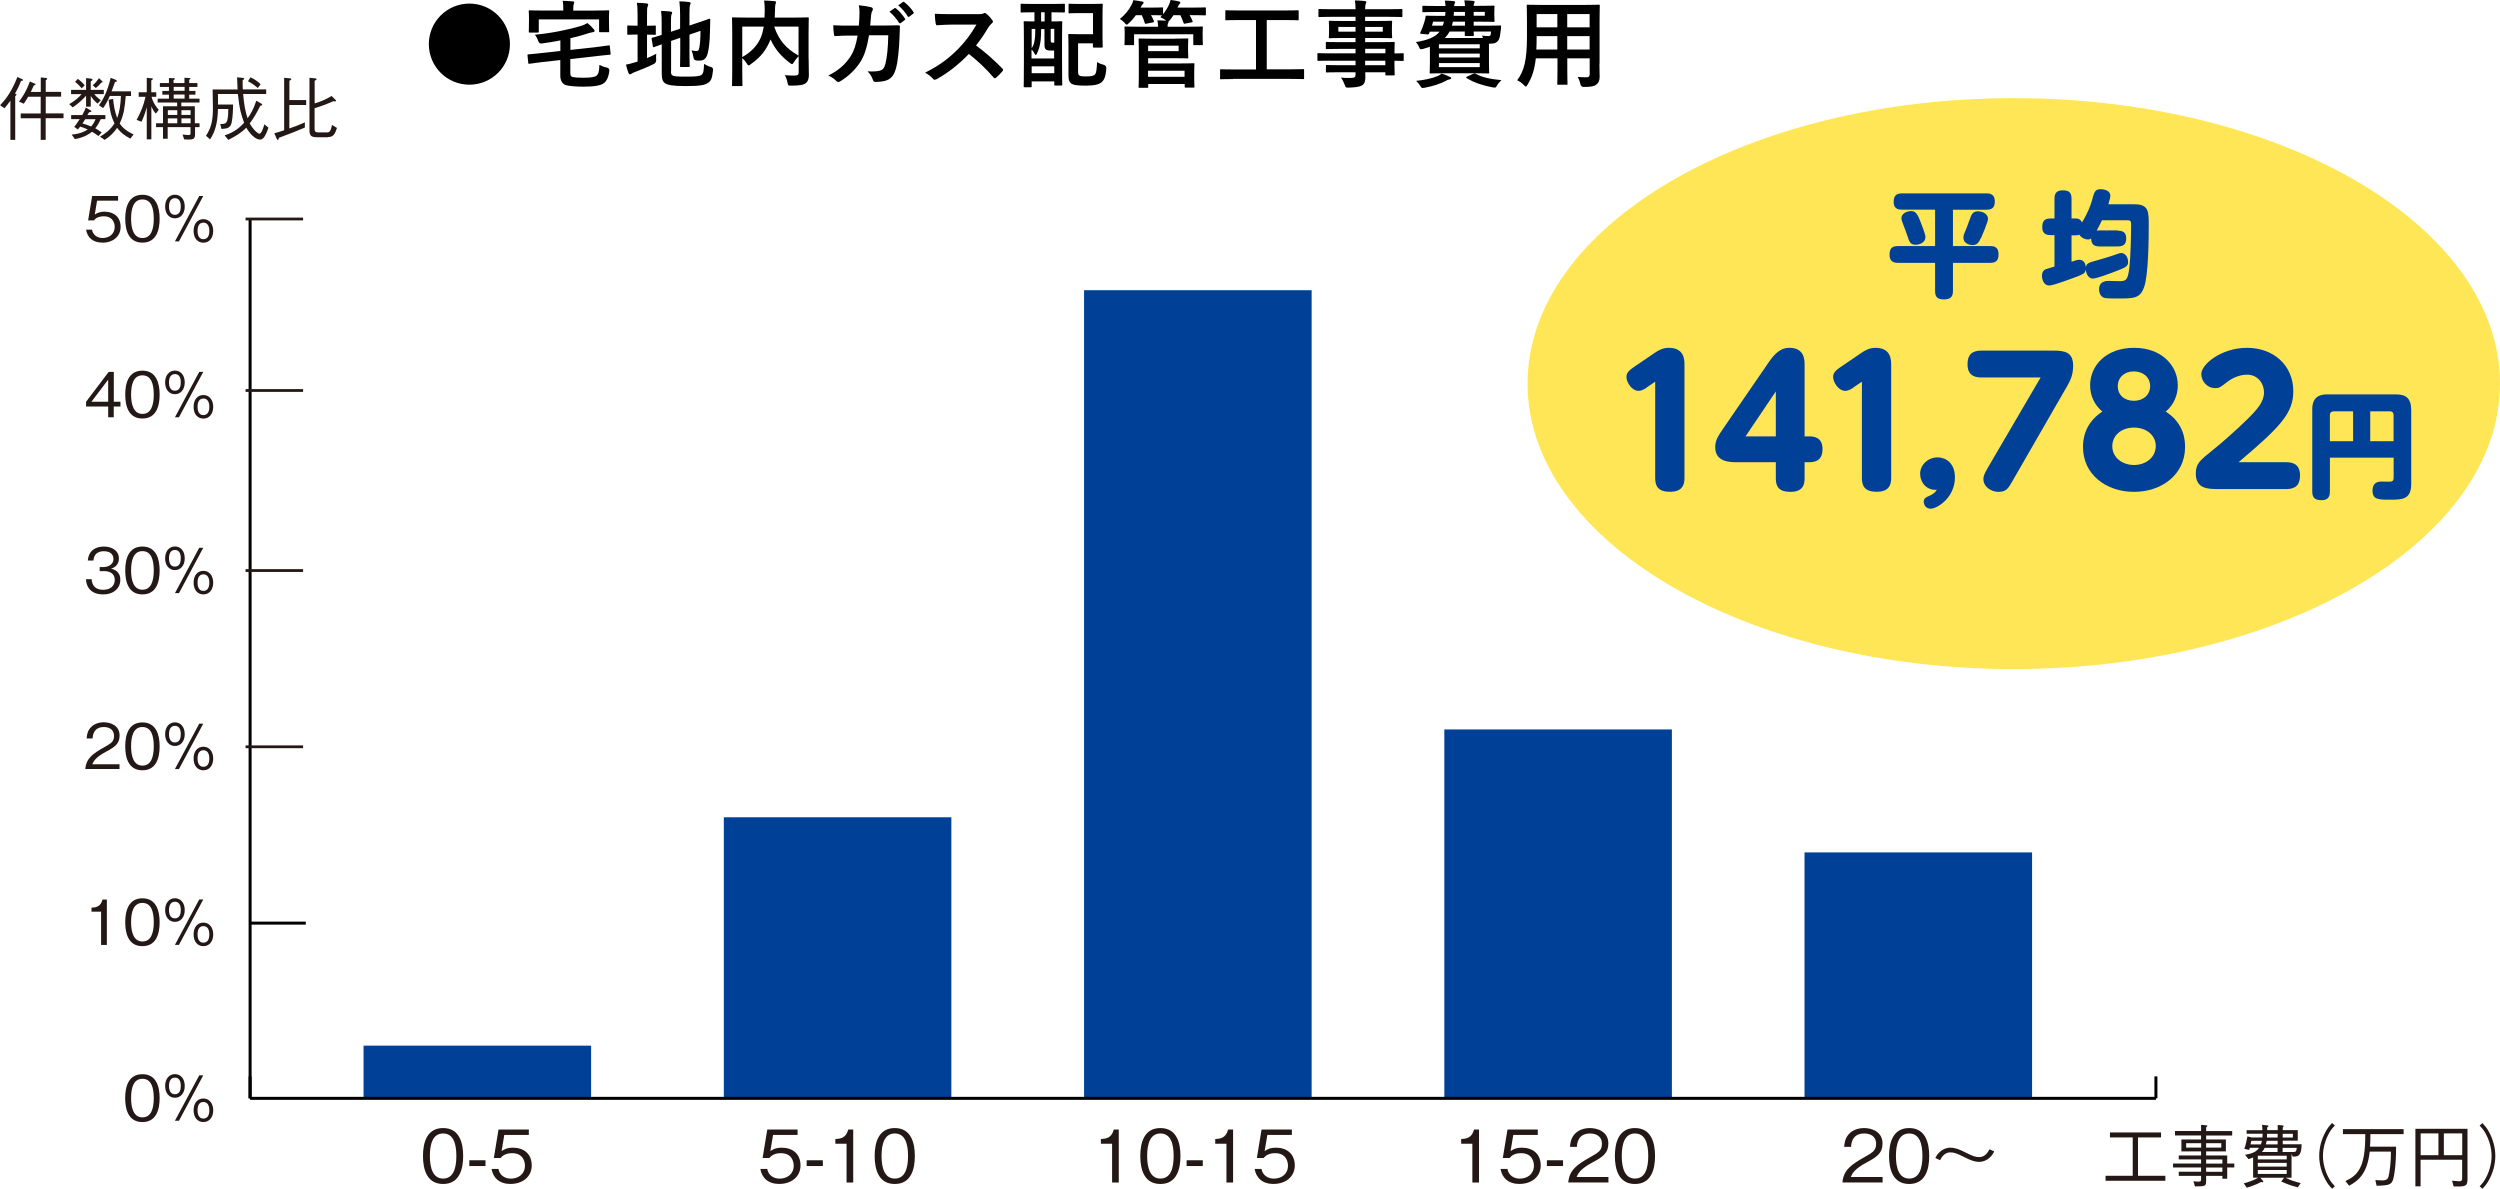 <?xml version="1.0" encoding="UTF-8"?>
<svg id="_レイヤー_2" data-name="レイヤー 2" xmlns="http://www.w3.org/2000/svg" width="341.56" height="162.42" viewBox="0 0 341.56 162.42">
  <g id="_文字" data-name="文字">
    <g>
      <rect x="49.67" y="142.86" width="31.09" height="7.2" style="fill: #004097; stroke-width: 0px;"/>
      <rect x="98.89" y="111.66" width="31.09" height="38.4" style="fill: #004097; stroke-width: 0px;"/>
      <rect x="148.11" y="39.65" width="31.09" height="110.41" style="fill: #004097; stroke-width: 0px;"/>
      <rect x="197.33" y="99.66" width="31.09" height="50.4" style="fill: #004097; stroke-width: 0px;"/>
      <rect x="246.54" y="116.46" width="31.09" height="33.6" style="fill: #004097; stroke-width: 0px;"/>
      <g>
        <path d="M208.7,52.41c0-21.54,29.74-39,66.43-39s66.43,17.46,66.43,39-29.74,39-66.43,39-66.43-17.46-66.43-39Z" style="fill: #ffe657; stroke-width: 0px;"/>
        <g>
          <path d="M225.04,52.91c-.26.19-.71.49-1.18.49-.89,0-1.65-1.13-1.65-1.91,0-.64.52-.99,1.01-1.34l2.87-1.95c.4-.26,1.01-.68,1.91-.68,2.14,0,2.14,1.69,2.14,2.35v15.46c0,.8-.21,1.86-1.98,1.86-1.62,0-2.02-.78-2.02-1.86v-13.18l-1.11.75Z" style="fill: #004097; stroke-width: 0px;"/>
          <path d="M247.21,59.62c.64,0,1.79.14,1.79,1.74,0,1.27-.64,1.79-1.79,1.79h-.66v2.21c0,.85-.23,1.84-1.93,1.84-1.51,0-2-.66-2-1.81v-2.24h-5.27c-.96,0-3.01,0-3.01-2.05,0-.97.4-1.53,1.2-2.71l6.19-9.01c1.15-1.67,2.07-1.86,2.75-1.86,2.07,0,2.07,1.69,2.07,2.33v9.77h.66ZM242.62,59.62v-6.14l-4.14,6.14h4.14Z" style="fill: #004097; stroke-width: 0px;"/>
          <path d="M253.28,52.91c-.26.19-.71.49-1.18.49-.89,0-1.65-1.13-1.65-1.91,0-.64.52-.99,1.01-1.34l2.87-1.95c.4-.26,1.01-.68,1.91-.68,2.14,0,2.14,1.69,2.14,2.35v15.46c0,.8-.21,1.86-1.98,1.86-1.62,0-2.02-.78-2.02-1.86v-13.18l-1.11.75Z" style="fill: #004097; stroke-width: 0px;"/>
          <path d="M262.33,64.77c0-1.29,1.11-2.28,2.38-2.28,1.11,0,2.38.75,2.38,2.73,0,2.75-2.4,4.28-3.32,4.28-.64,0-.94-.52-.94-.94,0-.49.33-.64.68-.78.78-.33.92-.59,1.11-.87-1.41.12-2.28-1.01-2.28-2.14Z" style="fill: #004097; stroke-width: 0px;"/>
          <path d="M270.69,51.57c-.71,0-1.88-.14-1.88-1.81,0-1.29.61-1.86,1.88-1.86h9.84c1.67,0,2.71.26,2.71,2.09,0,1.32-.45,2.12-.87,2.85l-7.51,13.04c-.47.8-.75,1.32-1.81,1.32s-2.07-.73-2.07-1.74c0-.38.09-.66.59-1.53l7.23-12.36h-8.1Z" style="fill: #004097; stroke-width: 0px;"/>
          <path d="M291.56,67.2c-3.81,0-6.97-2.38-6.97-6.1,0-.68,0-3.15,2.64-4.87-1.06-.89-1.67-2.14-1.67-3.58,0-2.68,2.16-5.13,6-5.13s5.98,2.49,5.98,5.13c0,1.22-.47,2.61-1.65,3.58,2.64,1.69,2.64,4.14,2.64,4.87,0,3.74-3.2,6.1-6.97,6.1ZM291.56,58.42c-1.81,0-2.97,1.13-2.97,2.54,0,1.53,1.34,2.57,2.97,2.57s2.97-1.06,2.97-2.59c0-1.41-1.2-2.52-2.97-2.52ZM291.53,50.74c-1.27,0-2.19.82-2.19,2.02s.89,2,2.21,2c1.25,0,2.21-.8,2.21-2,0-1.27-1.01-2.02-2.24-2.02Z" style="fill: #004097; stroke-width: 0px;"/>
          <path d="M312.36,63.15c.78,0,1.88.19,1.88,1.81,0,1.25-.57,1.86-1.88,1.86h-9.11c-1.58,0-3.25,0-3.25-2.12,0-1.36.57-1.81,2.28-3.18,1.34-1.06,3.44-2.94,4.8-4.28,1.37-1.36,2.24-2.35,2.24-3.65,0-1.15-.82-2.4-2.31-2.4-.38,0-1.55.07-2.78,1.04-.89.68-1.04.8-1.55.8-1.2,0-1.93-1.01-1.93-1.93,0-1.32,2.73-3.58,6.26-3.58s6.31,2.33,6.31,5.93c0,2.99-1.74,4.85-7.48,9.7h6.52Z" style="fill: #004097; stroke-width: 0px;"/>
          <path d="M318.32,62.54v4.62c0,.41-.06,1.18-1.11,1.18-.93,0-1.3-.33-1.3-1.18v-11.24c0-1.6.89-2.04,2.04-2.04h9.33c1.36,0,2.15.45,2.15,2.15v10.08c0,2.16-1.25,2.16-2.95,2.16-1.49,0-2.34,0-2.34-1.24,0-.97.58-1.24,1.21-1.24.02,0,.86.02,1.02.02.5,0,.66-.09.66-.58v-2.7h-8.7ZM321.49,60.28v-4.08h-2.65c-.34,0-.52.2-.52.52v3.56h3.17ZM323.84,60.28h3.18v-3.56c0-.31-.16-.52-.52-.52h-2.67v4.08Z" style="fill: #004097; stroke-width: 0px;"/>
        </g>
        <g>
          <path d="M266.82,33.62h5.09c.44,0,1.14.08,1.14,1.07,0,.82-.25,1.22-1.14,1.22h-5.09v3.87c0,.67-.28,1.13-1.19,1.13-.85,0-1.25-.27-1.25-1.13v-3.87h-5.08c-.47,0-1.14-.11-1.14-1.07,0-.8.23-1.22,1.14-1.22h5.08v-4.97h-4.52c-.42,0-1.14-.08-1.14-1.02,0-.78.25-1.21,1.14-1.21h11.54c.38,0,1.14.05,1.14,1.07,0,.77-.27,1.16-1.14,1.16h-4.58v4.97ZM260.58,32.2c-.16-.5-.31-.92-.5-1.38-.25-.63-.3-.82-.3-1.02,0-.61.74-.96,1.3-.96s.83.24,1.24,1.29c.2.5.74,1.87.74,2.24,0,.88-.99,1.07-1.28,1.07-.78,0-.91-.34-1.19-1.24ZM270.66,32.48c-.33.71-.57,1-1.16,1-.53,0-1.25-.28-1.25-1,0-.33.06-.47.47-1.44.11-.25.5-1.4.6-1.61.16-.34.44-.56.89-.56.78,0,1.4.42,1.4,1.04,0,.38-.8,2.27-.94,2.59Z" style="fill: #004097; stroke-width: 0px;"/>
          <path d="M289.36,31.52c.81,0,1.13.34,1.13,1.07s-.34,1.08-1.13,1.08h-2.51c-.89,0-1.14-.42-1.14-1.08-.11.06-.24.13-.45.13-.27,0-.83-.13-1.18-.66-.17.08-.23.09-.53.09h-.53v3.61c.64-.22.85-.27,1.08-.27.41,0,.8.28.88,1,.13-.53.28-.58,1.66-.96.67-.19,1.49-.44,1.96-.6.93-.33,1.03-.36,1.22-.36.61,0,.93.69.93,1.19,0,.66-.27.77-2.18,1.49-.58.22-2.18.81-2.63.81s-.89-.41-.97-1.21c-.13.5-.27.55-1,.86-.44.17-3.39,1.3-4,1.3-.75,0-.99-.85-.99-1.32,0-.72.44-.88.6-.94.17-.06.96-.28,1.11-.33v-4.3h-.53c-.3,0-1.14,0-1.14-1.05,0-.82.25-1.22,1.14-1.22h.53v-2.71c0-.36.05-1.14,1.08-1.14.85,0,1.25.25,1.25,1.14v2.71h.53c.27,0,.72.03.89.56.86-1.4,1.21-2.46,1.35-2.95.34-1.29.44-1.61,1.25-1.61.34,0,1.28.14,1.28.88,0,.25-.08.53-.27,1.18h3.61c1.91,0,1.91,1.05,1.91,2.79,0,2.05-.05,6.96-.64,8.54-.56,1.54-1.35,1.54-3.72,1.54-1.58,0-1.68-.05-1.9-.17-.41-.24-.53-.72-.53-1.07,0-1.16,1.03-1.16,1.3-1.16.2,0,1.14.03,1.33.03,1.02,0,1.29,0,1.52-1.9.16-1.33.23-4.39.23-5.82,0-.27,0-.6-.42-.6h-3.56c-.27.58-.39.8-.72,1.41.14-.02.19-.02.38-.02h2.51Z" style="fill: #004097; stroke-width: 0px;"/>
        </g>
      </g>
      <g>
        <path d="M60.54,161.76c-2.22,0-2.75-1.99-2.75-3.82s.53-3.82,2.75-3.82,2.74,2.01,2.74,3.82-.52,3.82-2.74,3.82ZM60.54,154.86c-1.42,0-1.81,1.45-1.81,3.08s.42,3.08,1.81,3.08,1.81-1.39,1.81-3.08-.41-3.08-1.81-3.08Z" style="fill: #231815; stroke-width: 0px;"/>
        <path d="M64.12,159.31v-.79h2.21v.79h-2.21Z" style="fill: #231815; stroke-width: 0px;"/>
        <path d="M69.79,161.76c-1.57,0-2.41-.82-2.63-2.06h.94c.15.86.86,1.33,1.69,1.33,1.02,0,1.93-.61,1.93-1.78,0-.34-.12-1.7-1.76-1.7-.45,0-1.15.11-1.56.66h-.93l.64-3.89h4.14v.74h-3.35l-.37,2.21c.26-.18.68-.47,1.55-.47,1.48,0,2.57.84,2.57,2.43s-1.32,2.52-2.86,2.52Z" style="fill: #231815; stroke-width: 0px;"/>
      </g>
      <g>
        <path d="M106.51,161.76c-1.57,0-2.41-.82-2.63-2.06h.94c.15.86.86,1.33,1.69,1.33,1.02,0,1.93-.61,1.93-1.78,0-.34-.12-1.7-1.76-1.7-.45,0-1.15.11-1.56.66h-.93l.64-3.89h4.14v.74h-3.35l-.37,2.21c.26-.18.68-.47,1.55-.47,1.48,0,2.57.84,2.57,2.43s-1.32,2.52-2.86,2.52Z" style="fill: #231815; stroke-width: 0px;"/>
        <path d="M110.21,159.31v-.79h2.21v.79h-2.21Z" style="fill: #231815; stroke-width: 0px;"/>
        <path d="M115.66,161.56v-5.3h-1.53v-.64c.65-.04,1.45-.09,1.76-1.3h.68v7.24h-.91Z" style="fill: #231815; stroke-width: 0px;"/>
        <path d="M122.25,161.76c-2.22,0-2.75-1.99-2.75-3.82s.53-3.82,2.75-3.82,2.74,2.01,2.74,3.82-.52,3.82-2.74,3.82ZM122.25,154.86c-1.42,0-1.81,1.45-1.81,3.08s.42,3.08,1.81,3.08,1.81-1.39,1.81-3.08-.41-3.08-1.81-3.08Z" style="fill: #231815; stroke-width: 0px;"/>
      </g>
      <g>
        <path d="M151.94,161.56v-5.3h-1.53v-.64c.65-.04,1.45-.09,1.76-1.3h.68v7.24h-.91Z" style="fill: #231815; stroke-width: 0px;"/>
        <path d="M158.54,161.76c-2.22,0-2.75-1.99-2.75-3.82s.53-3.82,2.75-3.82,2.74,2.01,2.74,3.82-.52,3.82-2.74,3.82ZM158.54,154.86c-1.42,0-1.81,1.45-1.81,3.08s.42,3.08,1.81,3.08,1.81-1.39,1.81-3.08-.41-3.08-1.81-3.08Z" style="fill: #231815; stroke-width: 0px;"/>
        <path d="M162.12,159.31v-.79h2.21v.79h-2.21Z" style="fill: #231815; stroke-width: 0px;"/>
        <path d="M167.56,161.56v-5.3h-1.53v-.64c.64-.04,1.45-.09,1.76-1.3h.68v7.24h-.91Z" style="fill: #231815; stroke-width: 0px;"/>
        <path d="M174.04,161.76c-1.57,0-2.41-.82-2.63-2.06h.94c.15.86.86,1.33,1.69,1.33,1.02,0,1.93-.61,1.93-1.78,0-.34-.12-1.7-1.76-1.7-.45,0-1.15.11-1.56.66h-.93l.64-3.89h4.14v.74h-3.35l-.37,2.21c.26-.18.68-.47,1.55-.47,1.48,0,2.57.84,2.57,2.43s-1.32,2.52-2.86,2.52Z" style="fill: #231815; stroke-width: 0px;"/>
      </g>
      <g>
        <path d="M201.16,161.56v-5.3h-1.53v-.64c.64-.04,1.45-.09,1.76-1.3h.68v7.24h-.91Z" style="fill: #231815; stroke-width: 0px;"/>
        <path d="M207.64,161.76c-1.57,0-2.41-.82-2.63-2.06h.94c.15.86.86,1.33,1.69,1.33,1.02,0,1.93-.61,1.93-1.78,0-.34-.12-1.7-1.76-1.7-.45,0-1.15.11-1.56.66h-.93l.64-3.89h4.14v.74h-3.35l-.37,2.21c.26-.18.67-.47,1.55-.47,1.48,0,2.57.84,2.57,2.43s-1.32,2.52-2.86,2.52Z" style="fill: #231815; stroke-width: 0px;"/>
        <path d="M211.34,159.31v-.79h2.21v.79h-2.21Z" style="fill: #231815; stroke-width: 0px;"/>
        <path d="M214.26,161.56c.15-1.73,1.21-2.45,3.03-3.48,1.08-.62,1.57-.88,1.57-1.8,0-1.14-.93-1.42-1.61-1.42-1.71,0-1.79,1.44-1.81,1.83h-.94c.03-.42.07-1.12.64-1.75.68-.76,1.73-.82,2.08-.82,1.03,0,2.52.48,2.52,2.11,0,1.28-.74,1.83-2.07,2.53-1.83.97-2.07,1.6-2.27,2.05h4.35v.74h-5.49Z" style="fill: #231815; stroke-width: 0px;"/>
        <path d="M223.38,161.76c-2.22,0-2.75-1.99-2.75-3.82s.53-3.82,2.75-3.82,2.74,2.01,2.74,3.82-.52,3.82-2.74,3.82ZM223.38,154.86c-1.42,0-1.81,1.45-1.81,3.08s.42,3.08,1.81,3.08,1.81-1.39,1.81-3.08-.41-3.08-1.81-3.08Z" style="fill: #231815; stroke-width: 0px;"/>
      </g>
      <g>
        <g>
          <path d="M251.72,161.56c.15-1.73,1.21-2.45,3.03-3.48,1.08-.62,1.57-.88,1.57-1.8,0-1.14-.93-1.42-1.61-1.42-1.71,0-1.79,1.44-1.81,1.83h-.94c.03-.42.07-1.12.64-1.75.68-.76,1.73-.82,2.08-.82,1.03,0,2.52.48,2.52,2.11,0,1.28-.74,1.83-2.07,2.53-1.83.97-2.07,1.6-2.27,2.05h4.35v.74h-5.49Z" style="fill: #231815; stroke-width: 0px;"/>
          <path d="M260.84,161.76c-2.22,0-2.75-1.99-2.75-3.82s.53-3.82,2.75-3.82,2.74,2.01,2.74,3.82-.52,3.82-2.74,3.82ZM260.84,154.86c-1.42,0-1.81,1.45-1.81,3.08s.42,3.08,1.81,3.08,1.81-1.39,1.81-3.08-.41-3.08-1.81-3.08Z" style="fill: #231815; stroke-width: 0px;"/>
        </g>
        <path d="M272.46,157.32c-.15.28-.28.51-.55.77-.54.53-1.13.65-1.47.65-.7,0-1.24-.23-2.13-.68-.97-.49-1.37-.62-1.85-.62-.82,0-1.22.72-1.4,1.07l-.65-.3c.15-.28.28-.51.55-.77.54-.52,1.13-.64,1.47-.64.7,0,1.24.22,2.13.67.97.49,1.36.62,1.85.62.82,0,1.22-.72,1.4-1.07l.65.29Z" style="fill: #231815; stroke-width: 0px;"/>
      </g>
      <g>
        <line x1="34.17" y1="150.06" x2="34.17" y2="30.05" style="fill: none; stroke: #000; stroke-width: .41px;"/>
        <line x1="34.17" y1="126.12" x2="41.78" y2="126.12" style="fill: none; stroke: #000; stroke-width: .41px;"/>
        <g>
          <path d="M287.67,161.32v-.68h3.71v-5.24h-3.11v-.68h6.98v.68h-3.15v5.24h3.74v.68h-8.18Z" style="fill: #231815; stroke-width: 0px;"/>
          <path d="M301.41,155.13v.55h2.7v1.63h-2.7v.55h2.88v1.11h.97v.53h-.97v1.54h-.66v-.39h-2.22v.73c0,.67-.12.71-1.53.71l-.2-.71c.12.02.34.06.64.06.4,0,.4-.12.4-.33v-.46h-3.05v-.56h3.05v-.59h-3.83v-.53h3.83v-.57h-3.05v-.54h3.05v-.55h-2.69v-1.63h2.69v-.55h-3.56v-.61h3.56v-.84l.66.06c.07,0,.2.02.2.1,0,.04-.02.07-.17.18v.51h3.56v.61h-3.56ZM300.73,156.79v-.6h-2.05v.6h2.05ZM303.48,156.19h-2.07v.6h2.07v-.6ZM303.63,158.98v-.57h-2.22v.57h2.22ZM303.63,160.1v-.59h-2.22v.59h2.22Z" style="fill: #231815; stroke-width: 0px;"/>
          <path d="M313.4,158.02h-.16l-.16-.38v3.27h-.82c.65.34,1.36.55,2.07.73l-.41.58c-1-.26-1.66-.53-2.25-.8l.39-.51h-3.24l.37.44s.03.06.03.08c0,.08-.06.1-.11.1-.07,0-.12-.02-.18-.05-.69.4-1.64.68-1.96.79l-.42-.59c.68-.2,1.36-.4,1.96-.78h-.68v-2.76c-.22.09-.37.15-.64.22l-.46-.59c1.34-.2,1.67-.62,1.92-.95h-1.27l-.09.29-.66-.15c.19-.51.31-1.12.42-1.7l.61.15h1.44c.02-.36.02-.39.03-.51h-2.19v-.49h2.16c0-.14,0-.25-.05-.73l.66.07c.08,0,.22.02.22.1,0,.07-.13.16-.18.19,0,.08,0,.17,0,.37h1.44v-.71l.65.06c.07,0,.16.03.16.1,0,.06-.03.08-.12.18v.37h2.05v1.44h-2.05v.49h2.58c-.04,1.45-.37,1.68-1.05,1.68ZM307.59,155.86c-.05.23-.07.34-.12.49h1.41c.08-.18.11-.29.15-.49h-1.44ZM312.42,157.9h-3.95v.5h3.95v-.5ZM312.42,158.88h-3.95v.51h3.95v-.51ZM312.42,159.85h-3.95v.54h3.95v-.54ZM311.18,156.83h-1.78c-.08.21-.16.34-.37.56h2.14v-.56ZM311.18,155.86h-1.49c-.03.17-.06.3-.12.49h1.61v-.49ZM311.18,154.9h-1.44c0,.08-.02.44-.02.51h1.46v-.51ZM313.26,154.9h-1.39v.51h1.39v-.51ZM311.86,156.83v.56h1.37c.38,0,.52,0,.56-.56h-1.93Z" style="fill: #231815; stroke-width: 0px;"/>
          <path d="M319,153.77c-.37.39-.57.63-.84,1.13-.5.93-.79,2.01-.79,3.02s.29,2.1.79,3.02c.27.51.48.74.84,1.13l-.38.34c-.38-.4-.6-.66-.88-1.18-.57-1.02-.88-2.18-.88-3.31s.31-2.29.88-3.31c.28-.51.5-.78.88-1.18l.38.34Z" style="fill: #231815; stroke-width: 0px;"/>
          <path d="M323.85,154.95c0,.81,0,1.14-.05,1.71h3.56c.02,2.48-.27,4.16-.45,4.61-.21.52-.47.71-2.21.73l-.17-.78c.23.02.55.05.92.05.78,0,.86-.25.99-1.07.22-1.3.22-2.44.21-2.86h-2.89c-.32,2.93-1.47,3.93-2.81,4.66l-.51-.64c1.63-.76,2.76-1.77,2.71-6.41h-3.05v-.68h8.29v.68h-4.53Z" style="fill: #231815; stroke-width: 0px;"/>
          <path d="M330.01,154.22h7.11v6.88c0,1.03-.34,1.02-1.89,1l-.22-.79c.3.03.81.08.97.08.25,0,.41-.06.41-.37v-2.57h-5.68v3.63h-.71v-7.87ZM333.15,157.83v-2.98h-2.43v2.98h2.43ZM336.4,157.83v-2.98h-2.51v2.98h2.51Z" style="fill: #231815; stroke-width: 0px;"/>
          <path d="M338.78,162.08c.37-.39.57-.63.84-1.13.5-.93.79-2.01.79-3.02s-.29-2.1-.79-3.02c-.27-.51-.48-.74-.84-1.13l.38-.34c.37.4.6.66.88,1.18.57,1.02.88,2.18.88,3.31s-.31,2.29-.88,3.31c-.28.51-.51.78-.88,1.18l-.38-.34Z" style="fill: #231815; stroke-width: 0px;"/>
        </g>
        <g>
          <path d="M2.87,11.06c-.25.67-.52,1.21-.82,1.73.15.05.2.06.2.14,0,.07-.06.11-.17.2v5.98h-.66v-5.35c-.39.53-.56.74-.82,1.03l-.59-.42c1.31-1.27,2.05-3.06,2.37-3.85l.66.3s.11.06.11.12c0,.08-.08.1-.26.11ZM6.24,16.16v2.95h-.68v-2.95h-2.73v-.66h2.73v-2.28h-1.71c-.24.41-.36.6-.6.95l-.66-.29c.28-.36.92-1.17,1.49-2.75l.66.29s.12.06.12.1c0,.09-.1.12-.24.15-.23.52-.34.75-.41.89h1.36v-1.98l.7.07s.18.02.18.11c0,.08-.05.1-.2.2v1.59h2.1v.66h-2.1v2.28h2.43v.66h-2.43Z" style="fill: #231815; stroke-width: 0px;"/>
          <path d="M12.89,12.87c.11.14.24.32.88.83l-.44.46c-.5-.41-.76-.79-.93-1.05v1.46h-.64v-1.49c-.7.76-1.24,1.2-1.83,1.59l-.47-.44c.82-.49,1.27-.89,1.69-1.37h-1.44v-.58h2.05v-1.61l.65.07c.18.02.23.12.23.16,0,.07-.14.16-.24.22v1.16h1.78v.58h-1.29ZM10.14,17.33c.13-.16.29-.33.75-1.05h-1.17v-.56h1.52c.19-.36.38-.73.49-1.03l.61.37c.08.05.14.08.14.15,0,.08-.13.11-.32.14-.11.2-.12.22-.22.37h2.46v.56h-.63c-.2.41-.41.83-.75,1.25.38.22.57.34.87.57l-.44.49c-.36-.27-.52-.38-.88-.59-.23.2-.63.44-.96.6-.26.11-.7.29-1.38.4l-.44-.61c1.12-.1,1.8-.42,2.2-.7-.44-.21-.74-.3-1.04-.39-.11.15-.18.23-.31.39l-.51-.37ZM10.64,10.77c.38.3.65.53.93.9l-.41.39c-.37-.43-.61-.65-.9-.88l.38-.41ZM11.64,16.29c-.19.31-.22.36-.37.58.4.11.72.22,1.18.41.19-.22.36-.43.61-.99h-1.41ZM12.67,11.65c.31-.26.52-.5.86-.97l.39.37c.06.06.1.09.1.14,0,.08-.12.09-.18.1-.24.3-.46.51-.74.74l-.44-.38ZM17.81,18.93c-.85-.43-1.3-.8-1.81-1.46-.43.62-.92,1.15-1.7,1.64l-.64-.44c.65-.37,1.4-.9,1.98-1.81-.5-1.04-.67-1.96-.8-3.24l.61-.1c.09.88.21,1.66.56,2.61.37-1.05.46-1.89.51-3.02h-1.52c-.42.96-.71,1.38-.92,1.66l-.56-.39c.58-.81,1.14-1.81,1.6-3.75l.69.27c.08.04.15.09.15.17s-.08.09-.26.15c-.07.2-.38,1.09-.46,1.26h2.66v.64h-.72c-.15,1.68-.27,2.58-.83,3.75.18.26.66.95,1.9,1.49l-.44.58Z" style="fill: #231815; stroke-width: 0px;"/>
          <path d="M21.29,15.53c-.27-.3-.4-.53-.61-1v4.51h-.63v-4.39c-.15.54-.33,1.16-.71,1.98l-.68-.24c.57-1.05.96-1.99,1.22-3.16h-.93v-.62h1.1v-1.98l.68.07s.16,0,.16.08c0,.09-.14.16-.22.2v1.63h.68v.62h-.64c.2.85.72,1.48.98,1.78l-.42.53ZM26.65,17.38v.95c0,.63-.24.74-.87.74-.26,0-.48-.02-.62-.03l-.22-.66c.51.06.77.07.83.07.22,0,.26-.08.26-.27v-.81h-3.12v1.58h-.64v-1.58h-.95v-.53h.95v-2.32h1.93v-.51h-2.66v-.53h1.54v-.55h-.9v-.51h.9v-.54h-1.24v-.53h1.24v-.69l.66.03c.07,0,.15,0,.15.07,0,.08-.09.13-.18.17v.42h1.49v-.73l.72.05s.11,0,.11.07c0,.08-.11.12-.18.14v.47h1.12v.53h-1.12v.54h.85v.51h-.85v.55h1.41v.53h-2.49v.51h1.85v2.32h.64v.53h-.64ZM24.22,15.06h-1.29v.64h1.29v-.64ZM24.22,16.18h-1.29v.66h1.29v-.66ZM25.22,11.87h-1.49v.54h1.49v-.54ZM25.22,12.92h-1.49v.55h1.49v-.55ZM26.04,15.06h-1.25v.64h1.25v-.64ZM26.04,16.18h-1.25v.66h1.25v-.66Z" style="fill: #231815; stroke-width: 0px;"/>
          <path d="M31.84,14.28c0,.54-.02,1.67-.19,2.47-.17.78-.68.82-1.39.87l-.17-.68c.83,0,1.08.02,1.1-2.05h-1.41c-.04,1.74-.31,3.01-1.08,4.15l-.56-.49c.69-1.04.95-1.99.95-3.74,0-.41-.04-2.23-.04-2.59h3.41c-.03-.52-.06-1.22-.07-1.66l.8.08c.16.02.18.08.18.11,0,.04,0,.07-.22.21,0,.75,0,1.02.03,1.25h3.19v.63h-3.15c.14,1.62.31,2.44.61,3.32.39-.54.79-1.2,1.19-2.4l.72.42c.07.05.09.1.09.13,0,.11-.22.14-.27.14-.51,1.04-.92,1.71-1.44,2.41.51.91,1.13,1.41,1.31,1.41.32,0,.57-.89.69-1.29l.56.47c-.08.22-.22.66-.5,1.14-.13.22-.33.48-.66.48-.62,0-1.38-.78-1.87-1.62-.75.76-1.67,1.27-2.46,1.66l-.5-.61c.85-.29,1.74-.7,2.66-1.73-.35-.97-.63-1.76-.85-3.93h-2.72c0,.41.02,1.06,0,1.44h2.06ZM34.22,10.56c.51.24.94.51,1.39.95l-.39.52c-.45-.4-.84-.66-1.34-.93l.34-.53Z" style="fill: #231815; stroke-width: 0px;"/>
          <path d="M39.53,14.36v3.19c.84-.29,1.36-.49,2.12-.83v.71c-1.1.47-1.97.82-3.53,1.39-.02.09-.06.29-.18.29-.07,0-.09-.05-.15-.18l-.31-.73c.24-.06.58-.14,1.34-.4v-7.17l.76.07c.13,0,.22.05.22.11,0,.04,0,.09-.26.22v2.64h2.29v.68h-2.29ZM44.82,18.75h-1.51c-.94,0-1.03-.33-1.03-1.1v-7.02l.75.07c.11,0,.22.03.22.12s-.11.15-.26.21v3.1c.88-.26,1.56-.56,2.31-1.02l.53.52s.08.08.08.14c0,.08-.09.09-.15.09-.07,0-.11,0-.2-.04-.91.4-1.63.68-2.58.96v2.75c0,.34,0,.56.58.56h1.1c.21,0,.34-.03.48-.28.08-.14.09-.2.22-.74l.68.41c-.27.81-.47,1.25-1.25,1.25Z" style="fill: #231815; stroke-width: 0px;"/>
        </g>
        <g>
          <g>
            <line x1="34.17" y1="150.06" x2="34.17" y2="147.06" style="fill: none; stroke: #000; stroke-width: .41px;"/>
            <line x1="294.55" y1="150.06" x2="294.55" y2="147.06" style="fill: none; stroke: #000; stroke-width: .41px;"/>
          </g>
          <line x1="34.17" y1="150.06" x2="294.55" y2="150.06" style="fill: none; stroke: #000; stroke-width: .41px;"/>
        </g>
        <g>
          <path d="M19.46,153.3c-1.9,0-2.36-1.71-2.36-3.27s.45-3.27,2.36-3.27,2.35,1.73,2.35,3.27-.44,3.27-2.35,3.27ZM19.46,147.39c-1.22,0-1.55,1.24-1.55,2.63s.36,2.64,1.55,2.64,1.55-1.19,1.55-2.64-.35-2.63-1.55-2.63Z" style="fill: #231815; stroke-width: 0px;"/>
          <path d="M25.24,148.37c0,.99-.57,1.61-1.34,1.61s-1.34-.62-1.34-1.61.57-1.62,1.34-1.62,1.34.61,1.34,1.62ZM23.09,148.37c0,.19,0,1.13.81,1.13.69,0,.8-.69.8-1.13,0-.23,0-1.14-.8-1.14-.57,0-.81.47-.81,1.14ZM27.22,146.92h.55l-3.32,6.2h-.55l3.32-6.2ZM29.13,151.69c0,.98-.55,1.61-1.34,1.61s-1.34-.61-1.34-1.61.55-1.61,1.34-1.61,1.34.65,1.34,1.61ZM26.99,151.69c0,.2,0,1.13.8,1.13.54,0,.81-.42.81-1.13,0-.22-.02-1.13-.81-1.13-.55,0-.8.45-.8,1.13Z" style="fill: #231815; stroke-width: 0px;"/>
        </g>
        <g>
          <path d="M13.81,129.1v-4.54h-1.31v-.55c.55-.03,1.24-.08,1.51-1.11h.59v6.2h-.78Z" style="fill: #231815; stroke-width: 0px;"/>
          <path d="M19.46,129.27c-1.9,0-2.35-1.71-2.35-3.27s.45-3.27,2.35-3.27,2.35,1.73,2.35,3.27-.44,3.27-2.35,3.27ZM19.46,123.36c-1.22,0-1.55,1.24-1.55,2.63s.36,2.64,1.55,2.64,1.55-1.19,1.55-2.64-.35-2.63-1.55-2.63Z" style="fill: #231815; stroke-width: 0px;"/>
          <path d="M25.24,124.34c0,.99-.57,1.61-1.34,1.61s-1.34-.62-1.34-1.61.57-1.62,1.34-1.62,1.34.61,1.34,1.62ZM23.09,124.34c0,.19,0,1.13.81,1.13.69,0,.8-.69.8-1.13,0-.23,0-1.14-.8-1.14-.57,0-.81.47-.81,1.14ZM27.22,122.89h.55l-3.32,6.2h-.55l3.32-6.2ZM29.13,127.66c0,.98-.55,1.61-1.34,1.61s-1.34-.61-1.34-1.61.55-1.61,1.34-1.61,1.34.65,1.34,1.61ZM26.99,127.66c0,.2,0,1.13.8,1.13.54,0,.81-.42.81-1.13,0-.22-.02-1.13-.81-1.13-.55,0-.8.45-.8,1.13Z" style="fill: #231815; stroke-width: 0px;"/>
        </g>
        <g>
          <path d="M11.65,105.07c.13-1.48,1.04-2.1,2.59-2.98.93-.53,1.34-.76,1.34-1.54,0-.98-.8-1.22-1.38-1.22-1.46,0-1.53,1.23-1.55,1.56h-.81c.03-.36.06-.96.55-1.5.59-.65,1.48-.71,1.79-.71.88,0,2.16.41,2.16,1.81,0,1.1-.64,1.56-1.78,2.17-1.56.83-1.78,1.37-1.95,1.76h3.72v.64h-4.7Z" style="fill: #231815; stroke-width: 0px;"/>
          <path d="M19.46,105.24c-1.9,0-2.35-1.71-2.35-3.27s.45-3.27,2.35-3.27,2.35,1.73,2.35,3.27-.44,3.27-2.35,3.27ZM19.46,99.33c-1.22,0-1.55,1.24-1.55,2.63s.36,2.64,1.55,2.64,1.55-1.19,1.55-2.64-.35-2.63-1.55-2.63Z" style="fill: #231815; stroke-width: 0px;"/>
          <path d="M25.24,100.31c0,.99-.57,1.61-1.34,1.61s-1.34-.62-1.34-1.61.57-1.62,1.34-1.62,1.34.61,1.34,1.62ZM23.09,100.31c0,.19,0,1.13.81,1.13.69,0,.8-.69.8-1.13,0-.23,0-1.14-.8-1.14-.57,0-.81.47-.81,1.14ZM27.22,98.87h.55l-3.32,6.2h-.55l3.32-6.2ZM29.13,103.63c0,.98-.55,1.61-1.34,1.61s-1.34-.61-1.34-1.61.55-1.61,1.34-1.61,1.34.65,1.34,1.61ZM26.99,103.63c0,.2,0,1.13.8,1.13.54,0,.81-.42.81-1.13,0-.22-.02-1.13-.81-1.13-.55,0-.8.45-.8,1.13Z" style="fill: #231815; stroke-width: 0px;"/>
        </g>
        <g>
          <path d="M14.1,81.21c-.71,0-1.49-.18-1.96-.84-.34-.48-.36-.92-.39-1.24h.77c.03.32.1,1.45,1.59,1.45,1.04,0,1.57-.6,1.57-1.36,0-.9-.75-1.19-1.41-1.19h-.65v-.56h.55c.48,0,1.33-.26,1.33-1.09,0-.48-.27-1.07-1.31-1.07-.41,0-.83.1-1.11.42-.25.31-.29.61-.31.85h-.77c.12-1.5,1.24-1.91,2.19-1.91,1.24,0,2.06.66,2.06,1.62,0,1.05-.82,1.32-1.08,1.4.35.09,1.27.32,1.27,1.53,0,1.1-.86,1.99-2.35,1.99Z" style="fill: #231815; stroke-width: 0px;"/>
          <path d="M19.46,81.21c-1.9,0-2.35-1.71-2.35-3.27s.45-3.27,2.35-3.27,2.35,1.73,2.35,3.27-.44,3.27-2.35,3.27ZM19.46,75.3c-1.22,0-1.55,1.24-1.55,2.63s.36,2.64,1.55,2.64,1.55-1.19,1.55-2.64-.35-2.63-1.55-2.63Z" style="fill: #231815; stroke-width: 0px;"/>
          <path d="M25.24,76.28c0,.99-.57,1.61-1.34,1.61s-1.34-.62-1.34-1.61.57-1.62,1.34-1.62,1.34.61,1.34,1.62ZM23.09,76.28c0,.19,0,1.13.81,1.13.69,0,.8-.69.8-1.13,0-.23,0-1.14-.8-1.14-.57,0-.81.47-.81,1.14ZM27.22,74.84h.55l-3.32,6.2h-.55l3.32-6.2ZM29.13,79.6c0,.98-.55,1.61-1.34,1.61s-1.34-.61-1.34-1.61.55-1.61,1.34-1.61,1.34.65,1.34,1.61ZM26.99,79.6c0,.2,0,1.13.8,1.13.54,0,.81-.42.81-1.13,0-.22-.02-1.13-.81-1.13-.55,0-.8.45-.8,1.13Z" style="fill: #231815; stroke-width: 0px;"/>
        </g>
        <g>
          <path d="M15.54,55.54v1.47h-.76v-1.47h-3.02v-.65l3.09-4.08h.7v4.08h.91v.65h-.91ZM14.78,51.87l-2.29,3.02h2.29v-3.02Z" style="fill: #231815; stroke-width: 0px;"/>
          <path d="M19.46,57.18c-1.9,0-2.35-1.71-2.35-3.27s.45-3.27,2.35-3.27,2.35,1.73,2.35,3.27-.44,3.27-2.35,3.27ZM19.46,51.28c-1.22,0-1.55,1.24-1.55,2.63s.36,2.64,1.55,2.64,1.55-1.19,1.55-2.64-.35-2.63-1.55-2.63Z" style="fill: #231815; stroke-width: 0px;"/>
          <path d="M25.24,52.25c0,.99-.57,1.61-1.34,1.61s-1.34-.62-1.34-1.61.57-1.62,1.34-1.62,1.34.61,1.34,1.62ZM23.09,52.25c0,.19,0,1.13.81,1.13.69,0,.8-.69.8-1.13,0-.23,0-1.14-.8-1.14-.57,0-.81.47-.81,1.14ZM27.22,50.81h.55l-3.32,6.2h-.55l3.32-6.2ZM29.13,55.58c0,.98-.55,1.61-1.34,1.61s-1.34-.61-1.34-1.61.55-1.61,1.34-1.61,1.34.65,1.34,1.61ZM26.99,55.58c0,.2,0,1.13.8,1.13.54,0,.81-.42.81-1.13,0-.22-.02-1.13-.81-1.13-.55,0-.8.45-.8,1.13Z" style="fill: #231815; stroke-width: 0px;"/>
        </g>
        <g>
          <path d="M14.01,33.15c-1.34,0-2.07-.71-2.25-1.77h.81c.13.74.74,1.14,1.45,1.14.87,0,1.65-.53,1.65-1.52,0-.29-.1-1.45-1.5-1.45-.38,0-.99.09-1.33.56h-.8l.55-3.33h3.54v.64h-2.87l-.31,1.9c.22-.15.58-.4,1.33-.4,1.27,0,2.2.72,2.2,2.08s-1.13,2.16-2.45,2.16Z" style="fill: #231815; stroke-width: 0px;"/>
          <path d="M19.46,33.15c-1.9,0-2.35-1.71-2.35-3.27s.45-3.27,2.35-3.27,2.35,1.73,2.35,3.27-.44,3.27-2.35,3.27ZM19.46,27.25c-1.22,0-1.55,1.24-1.55,2.63s.36,2.64,1.55,2.64,1.55-1.19,1.55-2.64-.35-2.63-1.55-2.63Z" style="fill: #231815; stroke-width: 0px;"/>
          <path d="M25.24,28.22c0,.99-.57,1.61-1.34,1.61s-1.34-.62-1.34-1.61.57-1.62,1.34-1.62,1.34.61,1.34,1.62ZM23.09,28.22c0,.19,0,1.13.81,1.13.69,0,.8-.69.8-1.13,0-.23,0-1.14-.8-1.14-.57,0-.81.47-.81,1.14ZM27.22,26.78h.55l-3.32,6.2h-.55l3.32-6.2ZM29.13,31.55c0,.98-.55,1.61-1.34,1.61s-1.34-.61-1.34-1.61.55-1.61,1.34-1.61,1.34.65,1.34,1.61ZM26.99,31.55c0,.2,0,1.13.8,1.13.54,0,.81-.42.81-1.13,0-.22-.02-1.13-.81-1.13-.55,0-.8.45-.8,1.13Z" style="fill: #231815; stroke-width: 0px;"/>
        </g>
        <line x1="33.55" y1="102.03" x2="41.41" y2="102.03" style="fill: none; stroke: #231815; stroke-width: .38px;"/>
        <line x1="33.55" y1="77.95" x2="41.41" y2="77.95" style="fill: none; stroke: #231815; stroke-width: .38px;"/>
        <line x1="33.55" y1="53.35" x2="41.41" y2="53.35" style="fill: none; stroke: #231815; stroke-width: .38px;"/>
        <line x1="33.55" y1="29.92" x2="41.41" y2="29.92" style="fill: none; stroke: #231815; stroke-width: .38px;"/>
      </g>
      <g>
        <path d="M69.67,6.03c0,3.07-2.48,5.54-5.54,5.54s-5.54-2.47-5.54-5.54,2.48-5.54,5.54-5.54,5.54,2.48,5.54,5.54Z" style="stroke-width: 0px;"/>
        <path d="M81.52,6.42c1.12-.13,1.5-.21,1.64-.22.13-.01.14,0,.16.13l.1.98c.01.13,0,.16-.13.17s-.56.04-1.68.17l-3.69.42v1.88c0,.38.08.53.36.58.22.05.69.09,1.39.09,1.07,0,1.62-.09,1.87-.31.21-.2.33-.55.35-1.44.29.14.65.29,1.03.36q.35.09.33.44c-.1.9-.39,1.42-.75,1.69-.39.31-1.29.48-2.74.48-1.01,0-2.08-.08-2.48-.22-.51-.2-.73-.7-.73-1.27v-2.15l-2.59.29c-1.12.14-1.46.2-1.62.22-.13.01-.16,0-.17-.14l-.1-.99c-.01-.13,0-.14.14-.16.17-.01.52-.03,1.64-.16l2.71-.3v-1.44c-.79.16-1.64.3-2.54.42q-.35.05-.48-.33c-.12-.35-.29-.65-.47-.87,2.2-.19,4.64-.7,6.21-1.17.38-.1.68-.25.96-.42.34.25.65.57.86.82.08.09.13.14.13.26,0,.08-.07.14-.22.16-.14.03-.33.06-.52.12-.81.27-1.65.51-2.56.71v1.6l3.6-.4ZM81.37,1.44c1.2,0,1.62-.03,1.72-.03.13,0,.14.01.14.13,0,.08-.03.31-.03.69v.57c0,1.17.03,1.38.03,1.46,0,.13-.01.14-.14.14h-1.08c-.14,0-.16-.01-.16-.14v-1.61h-8.24v1.64c0,.14-.01.16-.14.16h-1.09c-.13,0-.14-.01-.14-.16,0-.08.03-.27.03-1.46v-.47c0-.49-.03-.73-.03-.82,0-.12.01-.13.14-.13.09,0,.52.03,1.72.03h2.86v-.1c0-.56-.01-.91-.09-1.23.48.01.94.04,1.39.08.13,0,.19.05.19.13,0,.09-.04.16-.06.25-.05.12-.07.27-.07.78v.1h3.06Z" style="stroke-width: 0px;"/>
        <path d="M88.4,7.94c.42-.17.82-.36,1.26-.6-.03.23-.03.53-.01.81q.03.42-.34.6c-.81.4-1.73.78-2.59,1.1-.22.09-.38.16-.43.21s-.14.09-.22.09-.14-.04-.2-.16c-.13-.34-.23-.72-.35-1.16.42-.08.82-.17,1.29-.33l.3-.09v-3.69h-.1c-.84,0-1.1.03-1.18.03-.13,0-.13-.01-.13-.14v-.99c0-.13,0-.14.13-.14.08,0,.34.03,1.18.03h.1v-1.22c0-.86-.01-1.39-.1-1.91.51.01.91.04,1.34.09.13.01.21.08.21.16,0,.09-.04.16-.08.26-.07.16-.08.48-.08,1.24v1.39c.74,0,.99-.03,1.07-.03.12,0,.13.01.13.14v.99c0,.13-.01.14-.13.14-.08,0-.33-.03-1.07-.03v3.21ZM91.67,9.75c0,.34.06.49.25.58.18.1.58.14,1.87.14,1.4,0,1.83-.06,2.09-.27.21-.18.27-.44.31-1.47.26.16.56.31.94.42q.33.09.29.43c-.12,1.13-.27,1.48-.7,1.75-.44.3-1.07.43-3.08.43-1.77,0-2.42-.16-2.74-.36-.31-.19-.49-.58-.49-1.29v-4.06c-.66.23-.94.35-1.04.38-.13.04-.14.03-.17-.1l-.17-1.01c-.03-.13-.01-.13.1-.17.1-.03.44-.1,1.27-.38v-1.43c.01-.72-.01-1.33-.08-1.85.44.01.86.04,1.25.08.18.03.26.08.26.14,0,.1-.03.16-.08.27-.06.13-.08.42-.08,1.24v1.12l1.25-.42v-1.89c0-.78-.03-1.18-.1-1.85.49.01.9.04,1.33.1.13.01.21.07.21.14,0,.09-.04.16-.08.26-.06.16-.08.48-.08,1.17v1.64l1-.34c1.22-.4,1.61-.57,1.7-.59.09-.01.14.03.14.13l-.04,1.66c-.03,1.31-.13,2.27-.31,2.94-.19.75-.56.99-1.12.99-.16,0-.31,0-.48-.03q-.29-.03-.35-.43c-.04-.3-.14-.68-.27-.94.27.06.51.09.69.09.22,0,.31-.07.39-.48.09-.49.14-1,.16-2.28l-1.51.52v2.26c0,1.3.03,1.94.03,2.02,0,.13-.01.14-.14.14h-1.04c-.13,0-.14-.01-.14-.14,0-.09.03-.71.03-2.02v-1.83l-1.25.43v4.12Z" style="stroke-width: 0px;"/>
        <path d="M110.48,8.02c0,1.13.04,1.82.03,2.26,0,.48-.13.86-.42,1.08-.29.22-.74.34-2.01.34-.38,0-.42-.01-.49-.42-.08-.4-.21-.75-.36-1.01.55.04,1.12.07,1.37.05.4-.01.52-.12.52-.44v-2.21c-.26.25-.48.53-.65.82-.12.18-.18.27-.26.27-.07,0-.14-.05-.29-.16-1.14-.86-2.04-1.86-2.64-3.21l-.04.1c-.55,1.27-1.21,2.26-2.67,3.28-.14.12-.22.17-.29.17-.08,0-.13-.08-.25-.26-.18-.29-.39-.55-.62-.75v1.81c0,1.21.03,1.81.03,1.89,0,.12-.01.13-.16.13h-1.13c-.13,0-.14-.01-.14-.13,0-.09.03-.7.03-2.04v-5.03c0-1.34-.03-1.96-.03-2.05,0-.13.01-.14.14-.14.09,0,.52.03,1.75.03h2.55c.01-.3.03-.61.03-.94,0-.47-.01-.91-.08-1.39.46.01.96.05,1.43.09.13.01.19.08.19.16,0,.09-.04.17-.08.27-.04.13-.05.42-.06.95,0,.29-.01.57-.03.86h2.77c1.22,0,1.66-.03,1.74-.03.13,0,.14.01.14.14,0,.08-.03.78-.03,2.13v3.39ZM101.41,7.8c1.38-.78,2.11-1.69,2.54-2.69.18-.43.31-.94.4-1.48h-2.94v4.17ZM109.1,3.63h-3.33c.69,2,1.7,3.03,3.33,3.97v-3.97Z" style="stroke-width: 0px;"/>
        <path d="M117.34,3.5c.05-.64.08-1.05.09-1.75,0-.34-.01-.61-.09-1.03.69.07,1.27.16,1.69.27.17.05.22.16.22.27,0,.08-.03.17-.07.25-.12.19-.14.32-.17.61-.04.42-.05.73-.12,1.37h1.98c.6,0,1.21-.03,1.81-.03.21,0,.27.04.27.18,0,.17-.03.69-.05,1.38-.05,1.6-.23,3.41-.48,4.28-.26,1-.7,1.55-1.53,1.75-.3.08-.77.14-1.31.14-.16,0-.26-.09-.31-.26-.17-.48-.38-.83-.75-1.18.96.04,1.44-.01,1.77-.12.35-.12.52-.33.68-.91.23-.99.35-2.09.39-3.9h-2.63c-.26,1.57-.61,2.74-1.16,3.6-.6.97-1.56,1.95-2.76,2.68-.1.07-.21.1-.3.1-.08,0-.17-.04-.25-.13-.26-.29-.65-.56-1.09-.75,1.5-.75,2.35-1.57,3.06-2.65.4-.65.73-1.53.94-2.81h-1.17c-.64,0-1.26.03-1.87.07-.13.01-.18-.07-.19-.22-.05-.31-.08-.78-.1-1.26.82.05,1.4.05,2.16.05h1.37ZM122.21,1.12c.06-.05.12-.04.2.03.4.31.87.83,1.23,1.39.05.08.05.14-.04.21l-.55.4c-.09.06-.16.05-.22-.04-.39-.6-.81-1.09-1.31-1.51l.69-.48ZM123.37.27c.08-.05.12-.04.19.03.48.36.95.88,1.24,1.34.05.08.07.16-.04.23l-.52.4c-.1.08-.17.04-.22-.04-.35-.56-.77-1.05-1.3-1.5l.65-.47Z" style="stroke-width: 0px;"/>
        <path d="M133.49,1.94c.47,0,.7-.01.9-.12.05-.04.09-.05.14-.05.08,0,.14.05.22.1.3.23.6.57.85.91.04.07.06.12.06.17,0,.08-.05.17-.17.26-.17.14-.34.34-.48.57-.53.91-1.04,1.64-1.66,2.43,1.25.92,2.4,1.94,3.6,3.15.07.07.1.13.1.18s-.03.12-.09.19c-.25.3-.55.61-.87.88-.05.05-.1.08-.16.08-.07,0-.12-.04-.18-.1-1.09-1.27-2.21-2.3-3.38-3.22-1.47,1.53-2.95,2.64-4.37,3.43-.12.05-.21.1-.3.1-.08,0-.16-.04-.22-.12-.29-.35-.66-.61-1.09-.85,2.03-1.03,3.24-1.95,4.58-3.31.94-.98,1.65-1.9,2.44-3.26h-3.35c-.68.01-1.35.04-2.05.09-.1.01-.14-.08-.17-.22-.06-.27-.12-.9-.12-1.35.7.05,1.35.05,2.2.05h3.58Z" style="stroke-width: 0px;"/>
        <path d="M141.16,1.68c-1.13,0-1.51.03-1.59.03-.12,0-.13-.01-.13-.14v-.92c0-.13.01-.14.13-.14.08,0,.46.03,1.59.03h2.6c1.12,0,1.51-.03,1.59-.03.13,0,.14.01.14.14v.92c0,.13-.01.14-.14.14-.08,0-.47-.03-1.59-.03h-.1v1.25c.91,0,1.23-.03,1.33-.03.13,0,.14.01.14.13,0,.08-.03.68-.03,2.46v2.42c0,2.98.03,3.56.03,3.64,0,.13-.01.14-.14.14h-.79c-.14,0-.16-.01-.16-.14v-.43h-3.09v.66c0,.13-.01.14-.13.14h-.82c-.13,0-.14-.01-.14-.14,0-.09.03-.68.03-3.73v-2.21c0-2.12-.03-2.73-.03-2.81,0-.12.01-.13.14-.13.06,0,.42.03,1.33.03v-1.25h-.16ZM142.24,3.95c0,.48-.01,1.03-.05,1.46-.08.7-.25,1.39-.55,1.98-.04.08-.09.12-.13.12-.05,0-.1-.05-.16-.17-.09-.22-.26-.44-.42-.57v1.22h3.09v-1.09h-.48c-.36,0-.52-.04-.64-.14-.16-.13-.2-.3-.2-.74v-2.05h-.48ZM140.94,6.62c.29-.43.38-.75.47-1.55.03-.31.03-.73.03-1.12h-.49v2.67ZM144.04,10v-.94h-3.09v.94h3.09ZM142.72,2.93v-1.25h-.48v1.25h.48ZM143.55,3.95v1.35c0,.3,0,.38.04.44.04.08.12.09.25.09h.2v-1.89h-.48ZM145.99.65c0-.13.01-.14.14-.14.08,0,.39.03,1.35.03h1.66c.96,0,1.29-.03,1.36-.03.14,0,.16.01.16.14,0,.08-.03.47-.03,1.39v2.93c0,.92.03,1.31.03,1.39,0,.13-.01.14-.16.14h-1.04c-.13,0-.14-.01-.14-.14v-.44h-2.03v3.77c0,.3.01.48.12.58.13.13.39.17.97.17.62,0,1.01-.05,1.21-.26.19-.22.25-.65.3-1.7.25.16.56.29.88.36q.4.12.38.52c-.08,1.18-.33,1.59-.64,1.87-.34.3-.96.47-2.18.47s-1.75-.09-2.03-.34c-.23-.22-.32-.47-.32-1.04v-4.04c0-.94-.03-1.4-.03-1.48,0-.14.01-.16.16-.16.08,0,.46.03,1.24.03h1.98V1.79h-1.85c-.96,0-1.27.03-1.35.03-.13,0-.14-.01-.14-.13V.65Z" style="stroke-width: 0px;"/>
        <path d="M162.45,3.65c1.22,0,1.66-.03,1.75-.03.13,0,.14.01.14.14,0,.08-.03.27-.03.56v.46c0,.99.03,1.17.03,1.25,0,.13-.01.14-.14.14h-1.03c-.13,0-.14-.01-.14-.14v-1.35h-8.09v1.35c0,.13-.01.14-.16.14h-1.01c-.13,0-.14-.01-.14-.14,0-.09.03-.26.03-1.25v-.38c0-.36-.03-.56-.03-.64,0-.13.01-.14.14-.14.09,0,.53.03,1.75.03h2.7c-.01-.31-.03-.57-.09-.87.43,0,.86.03,1.2.05l-.1-.09c-.22-.17-.49-.3-.7-.38l.23-.26c-.1,0-.46-.03-1.5-.03.13.23.26.49.38.79.05.13.05.16-.13.2l-.86.17c-.18.04-.21.04-.25-.1-.1-.34-.25-.72-.4-1.05h-.82c-.27.39-.58.75-.95,1.08-.14.13-.22.21-.3.21-.06,0-.13-.08-.27-.23-.23-.27-.48-.43-.66-.55.68-.56,1.22-1.18,1.61-1.96.1-.19.17-.36.23-.61.42.05.91.13,1.2.19.13.01.2.05.2.16,0,.08-.04.13-.1.18-.08.07-.13.14-.22.31l-.09.18h1.39c1.09,0,1.44-.03,1.52-.03.14,0,.16.01.16.14v.79c.34-.42.6-.83.81-1.3.08-.17.17-.42.22-.65.39.05.84.13,1.12.2.14.03.21.07.21.16s-.04.13-.1.18c-.09.08-.17.26-.25.43l-.04.08h1.88c1.33,0,1.78-.03,1.86-.03.13,0,.14.01.14.14v.81c0,.13-.01.14-.14.14-.08,0-.53-.03-1.86-.03h-.22c.16.25.27.51.39.79.05.13.05.16-.13.2l-.84.16c-.18.04-.21.03-.25-.1-.12-.33-.26-.7-.43-1.04h-.96c-.13.22-.29.44-.47.66-.09.1-.14.16-.2.18.01.03.01.04.01.08,0,.05-.03.1-.08.21-.05.09-.05.26-.05.44h2.93ZM160.46,5.28c1.14,0,1.68-.03,1.75-.03.13,0,.14.01.14.14,0,.08-.03.33-.03.9v.65c0,.57.03.82.03.91,0,.12-.01.13-.14.13-.08,0-.61-.03-1.75-.03h-3.6v.72h4.32c1.18,0,1.78-.03,1.87-.03.13,0,.14.01.14.16,0,.08-.03.34-.03.99v1.08c0,.65.03.9.03.96,0,.13-.01.14-.14.14h-1.05c-.13,0-.14-.01-.14-.14v-.35h-4.99v.38c0,.13-.01.14-.14.14h-1.03c-.13,0-.14-.01-.14-.14,0-.08.03-.49.03-1.5v-3.44c0-1-.03-1.44-.03-1.52,0-.13.01-.14.14-.14.08,0,.68.03,1.85.03h2.92ZM161.03,6.24h-4.17v.75h4.17v-.75ZM156.85,9.66v.83h4.99v-.83h-4.99Z" style="stroke-width: 0px;"/>
        <path d="M168.47,10.8c-1.16,0-1.56.03-1.64.03-.13,0-.14-.01-.14-.14v-1.09c0-.13.01-.14.14-.14.08,0,.48.03,1.64.03h3.13V2.74h-2.29c-1.26,0-1.68.03-1.76.03-.13,0-.14-.01-.14-.14v-1.09c0-.13.01-.14.14-.14.08,0,.49.03,1.76.03h6.24c1.25,0,1.66-.03,1.74-.03.13,0,.14.01.14.14v1.09c0,.13-.01.14-.14.14-.08,0-.49-.03-1.74-.03h-2.48v6.73h3.32c1.16,0,1.56-.03,1.64-.03.13,0,.14.01.14.14v1.09c0,.13-.01.14-.14.14-.08,0-.48-.03-1.64-.03h-7.92Z" style="stroke-width: 0px;"/>
        <path d="M181.72,8.29c-1.13,0-1.52.03-1.6.03-.12,0-.13-.01-.13-.14v-.78c0-.13.01-.14.13-.14.08,0,.47.03,1.6.03h3.48v-.61h-2.15c-1.26,0-1.69.03-1.77.03-.13,0-.14-.01-.14-.13v-.71c0-.13.01-.14.14-.14.08,0,.51.03,1.77.03h2.15v-.57h-1.68c-1.27,0-1.73.03-1.81.03-.14,0-.16-.01-.16-.16,0-.08.03-.25.03-.68v-.7c0-.43-.03-.6-.03-.68,0-.14.01-.16.16-.16.08,0,.53.03,1.81.03h1.68v-.57h-3.28c-1.17,0-1.57.03-1.65.03-.13,0-.14-.01-.14-.14v-.82c0-.13.01-.14.14-.14.08,0,.48.03,1.65.03h3.28c0-.52-.03-.83-.09-1.2.48.01.9.03,1.35.08.12.01.21.06.21.14,0,.1-.04.17-.08.25-.05.14-.08.3-.08.73h3.3c1.17,0,1.57-.03,1.65-.03.13,0,.14.01.14.14v.82c0,.13-.01.14-.14.14-.08,0-.48-.03-1.65-.03h-3.3v.57h1.73c1.27,0,1.73-.03,1.82-.03.13,0,.14.01.14.16,0,.08-.03.25-.03.68v.7c0,.43.03.6.03.68,0,.14-.01.16-.14.16-.09,0-.55-.03-1.82-.03h-1.73v.57h2.11c1.27,0,1.73-.03,1.79-.03.13,0,.14.01.14.14,0,.08-.03.39-.03,1.13v.3c.77,0,1.07-.03,1.13-.03.12,0,.13.01.13.14v.78c0,.13-.01.14-.13.14-.07,0-.36-.01-1.13-.03v.66c0,.78.03,1.12.03,1.2,0,.13-.01.14-.14.14h-1c-.13,0-.14-.01-.14-.14v-.29h-2.74c.01.23.01.46.01.65,0,.6-.12.95-.47,1.16-.33.18-.9.27-1.83.29-.39,0-.39-.01-.52-.38-.12-.33-.29-.68-.51-.99.48.05.83.07,1.31.05.56-.01.68-.1.68-.48v-.3h-2.13c-1.27,0-1.7.03-1.78.03-.13,0-.14-.01-.14-.16v-.7c0-.14.01-.16.14-.16.08,0,.51.03,1.78.03h2.13v-.61h-3.48ZM185.2,4.33v-.65h-2.35v.65h2.35ZM188.92,3.68h-2.41v.65h2.41v-.65ZM186.52,6.67v.61h2.76v-.61h-2.76ZM189.27,8.91v-.61h-2.76v.61h2.76Z" style="stroke-width: 0px;"/>
        <path d="M200.15.79c-.01-.27-.04-.52-.09-.74.48,0,.79.03,1.21.07.13.01.21.07.21.14,0,.05-.04.12-.08.21-.04.07-.06.16-.06.33h.6c1.35,0,2.02-.03,2.09-.03.14,0,.16.01.16.14,0,.08-.03.27-.03.73v.47c0,.48.03.68.03.74,0,.13-.01.14-.16.14-.08,0-.74-.03-2.09-.03h-.6v.55h1.82c1.26,0,1.7-.03,1.78-.03.13,0,.16.05.14.16-.01.21-.01.35-.04.53-.07.57-.13.99-.27,1.25-.22.4-.58.55-1.17.55h-.17v2.68c0,.82.03,1.17.03,1.25,0,.13-.01.14-.14.14-.09,0-.7-.03-1.9-.03h-4.07c-1.2,0-1.81.03-1.88.03-.13,0-.14-.01-.14-.14,0-.09.03-.51.03-1.38v-2.13c-.29.1-.6.19-.92.29-.39.09-.42.09-.57-.27-.13-.31-.29-.52-.43-.66,1.66-.26,2.67-.7,3.24-1.42h-1.33l-.1.23c-.05.12-.09.16-.26.14l-.78-.07c-.2-.03-.21-.06-.16-.18.22-.47.4-.92.55-1.44.07-.21.12-.46.16-.69.01-.14.04-.18.16-.18.08,0,.51.03,1.77.03h.75c.03-.17.03-.34.04-.53h-1.26c-1.25,0-1.68.03-1.75.03-.13,0-.14-.01-.14-.13v-.61c0-.13.01-.14.14-.14.08,0,.51.03,1.75.03h1.27c-.01-.29-.04-.51-.09-.74.48.01.81.03,1.18.07.13.01.23.07.23.14,0,.06-.05.13-.08.21-.03.07-.05.14-.05.33h1.5ZM198.09,10.5c.13.06.18.09.18.18,0,.08-.07.14-.2.16-.14.03-.3.06-.52.2-.68.38-1.77.74-2.92.95-.12.01-.22.03-.27.03-.14,0-.17-.05-.31-.27-.18-.3-.38-.53-.57-.7,1.16-.12,2.18-.34,2.94-.66.18-.08.35-.17.55-.34.48.16.81.3,1.13.47ZM197.1,3.51c.08-.17.13-.35.18-.55h-1.48l-.16.55h1.46ZM196.59,6.05v.55h5.58v-.55h-5.58ZM202.17,7.85v-.53h-5.58v.53h5.58ZM202.17,8.62h-5.58v.55h5.58v-.55ZM202.61,5.2c-.04-.12-.08-.25-.12-.34.36.05.58.07.83.07.22,0,.3-.04.34-.2.03-.1.04-.27.05-.42h-2.38c.01.29.03.44.03.48,0,.13-.01.14-.14.14h-.94c-.14,0-.16-.01-.16-.14,0-.05.01-.21.01-.48h-2.09c-.17.33-.38.62-.66.88h5.23ZM200.15,3.51v-.55h-1.65c-.04.2-.08.38-.13.55h1.78ZM200.15,2.16v-.53h-1.51c0,.18-.01.36-.03.53h1.53ZM201.28,10.1c.17-.08.19-.09.31-.03.95.52,2.07.74,3.54.88-.21.19-.46.47-.64.79-.1.18-.16.23-.29.23-.08,0-.17-.01-.31-.04-1.21-.22-2.57-.66-3.5-1.26-.13-.09-.12-.12.05-.2l.83-.39ZM201.34,1.62v.53h1.52v-.53h-1.52Z" style="stroke-width: 0px;"/>
        <path d="M218.52,8.7c0,.6.03,1.26.03,1.79,0,.48-.13.81-.43,1.05-.25.22-.64.34-1.72.34q-.4,0-.48-.38c-.09-.42-.21-.71-.36-.99.53.04.78.05,1.21.05.3,0,.42-.13.42-.43v-2.16h-3.06v1.55c0,1.26.03,1.85.03,1.92,0,.13-.01.14-.14.14h-1.12c-.13,0-.14-.01-.14-.14,0-.09.03-.66.03-1.92v-1.55h-2.96c-.18,1.61-.53,2.61-1.13,3.6-.1.18-.17.26-.23.26s-.13-.07-.27-.21c-.31-.31-.61-.51-.92-.66.95-1.22,1.34-2.77,1.34-5.9v-2.13c0-1.35-.03-2.05-.03-2.13,0-.14.01-.16.16-.16.08,0,.53.03,1.78.03h6.11c1.26,0,1.7-.03,1.79-.03.13,0,.14.01.14.16,0,.08-.03.78-.03,2.13v5.76ZM212.77,6.77v-1.83h-2.83v.14c0,.62-.01,1.18-.04,1.69h2.87ZM212.77,3.73v-1.81h-2.83v1.81h2.83ZM214.12,1.92v1.81h3.06v-1.81h-3.06ZM217.18,6.77v-1.83h-3.06v1.83h3.06Z" style="stroke-width: 0px;"/>
      </g>
    </g>
  </g>
</svg>